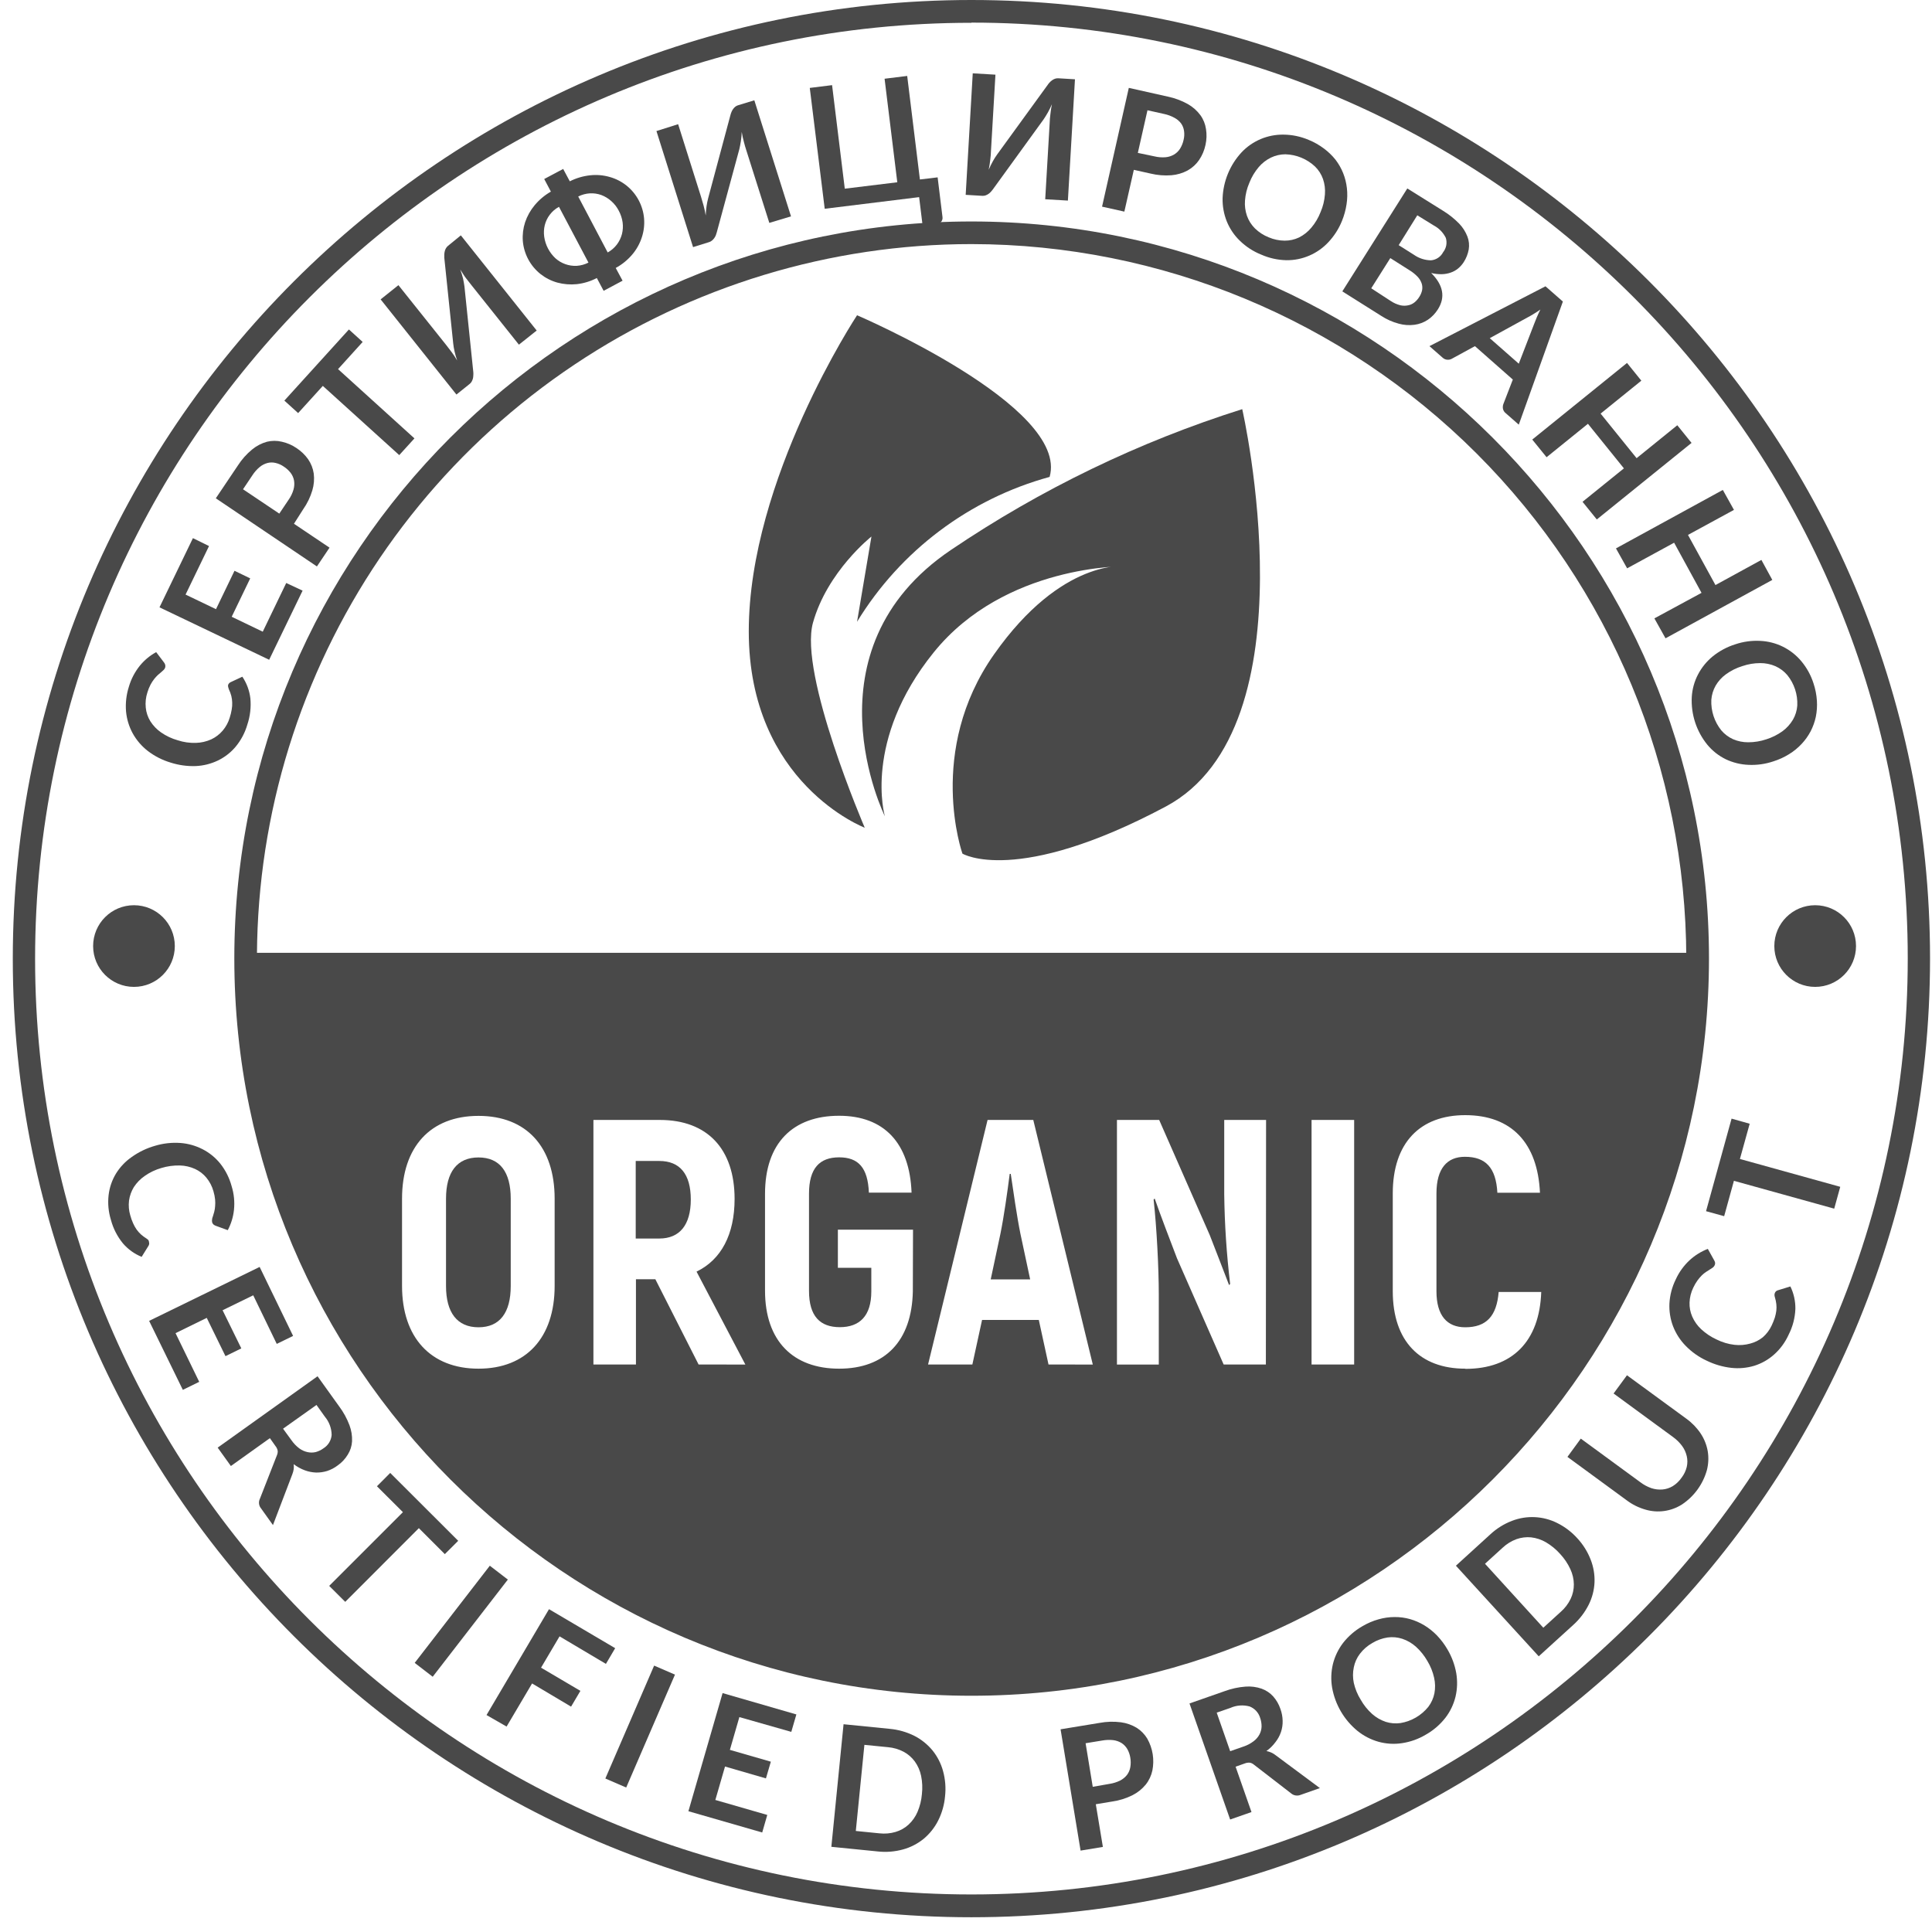 <svg width="85" height="85" viewBox="0 0 85 85" fill="none" xmlns="http://www.w3.org/2000/svg">
<path d="M42.738 74.231C25.058 74.231 10.672 59.851 10.672 42.174C10.672 24.497 25.068 10.117 42.738 10.117C60.407 10.117 74.813 24.499 74.813 42.164C74.806 50.667 71.425 58.82 65.411 64.832C59.397 70.844 51.243 74.225 42.738 74.231ZM42.738 10.367C25.206 10.367 10.932 24.637 10.932 42.164C10.932 59.692 25.206 73.984 42.738 73.984C51.177 73.977 59.268 70.622 65.235 64.656C71.203 58.69 74.558 50.601 74.565 42.164C74.565 24.637 60.292 10.367 42.738 10.367Z" fill="#494949"/>
<path d="M42.738 84.351C19.478 84.351 0.563 65.431 0.563 42.186C0.563 18.942 19.488 0 42.738 0C65.989 0 84.914 18.92 84.914 42.164C84.914 65.409 66.011 84.351 42.738 84.351ZM42.738 1.003C20.027 1.003 1.544 19.477 1.544 42.186C1.544 64.896 20.037 83.348 42.738 83.348C65.439 83.348 83.933 64.877 83.933 42.164C83.933 19.452 65.462 0.995 42.738 0.995V1.003Z" fill="#494949"/>
<path d="M42.738 74.606C24.862 74.606 10.309 60.059 10.309 42.164C10.309 24.269 24.862 9.744 42.738 9.744C60.613 9.744 75.188 24.293 75.188 42.164C75.188 60.035 60.638 74.606 42.738 74.606ZM42.738 10.739C36.519 10.741 30.44 12.587 25.271 16.043C20.101 19.498 16.073 24.409 13.694 30.154C11.316 35.898 10.696 42.219 11.911 48.316C13.126 54.413 16.122 60.014 20.521 64.408C24.92 68.803 30.523 71.795 36.623 73.006C42.723 74.217 49.045 73.593 54.789 71.212C60.534 68.831 65.443 64.8 68.897 59.63C72.35 54.459 74.192 48.381 74.19 42.164C74.178 33.83 70.86 25.841 64.963 19.95C59.067 14.059 51.074 10.746 42.738 10.739Z" fill="#494949"/>
<path d="M37.707 13.87C37.707 13.87 32.943 21.082 32.943 27.777C32.943 34.472 38.045 36.416 38.045 36.416C38.045 36.416 35.137 29.662 35.767 27.399C36.398 25.137 38.34 23.605 38.34 23.605L37.707 27.355C39.616 24.23 42.646 21.95 46.179 20.982C47.064 17.873 37.707 13.87 37.707 13.87Z" fill="#494949"/>
<path d="M54.653 18.001C50.105 19.437 45.789 21.524 41.838 24.195C35.303 28.608 38.93 35.911 38.93 35.911C38.93 35.911 37.949 32.582 41.078 28.704C44.207 24.826 49.511 24.911 49.511 24.911C49.511 24.911 46.728 24.534 43.734 28.789C40.74 33.045 42.343 37.556 42.343 37.556C42.343 37.556 44.705 38.987 51.281 35.489C57.858 31.991 54.653 18.001 54.653 18.001Z" fill="#494949"/>
<path d="M10.035 30.137C10.052 30.086 10.089 30.043 10.138 30.017L10.662 29.772C10.853 30.056 10.974 30.381 11.015 30.721C11.052 31.111 11.007 31.504 10.883 31.875C10.781 32.232 10.606 32.563 10.37 32.849C10.156 33.105 9.889 33.313 9.588 33.459C9.281 33.606 8.948 33.69 8.608 33.704C8.234 33.717 7.86 33.664 7.504 33.55C7.142 33.442 6.803 33.269 6.504 33.04C6.232 32.829 6.006 32.566 5.839 32.265C5.676 31.967 5.576 31.638 5.545 31.299C5.515 30.933 5.558 30.564 5.67 30.213C5.769 29.872 5.936 29.555 6.16 29.279C6.357 29.04 6.599 28.84 6.871 28.691L7.215 29.145C7.238 29.173 7.255 29.206 7.266 29.24C7.279 29.283 7.279 29.329 7.266 29.373C7.253 29.41 7.231 29.445 7.202 29.473C7.171 29.505 7.131 29.539 7.09 29.574L6.943 29.699C6.885 29.754 6.832 29.813 6.783 29.875C6.723 29.952 6.669 30.034 6.624 30.12C6.566 30.231 6.519 30.347 6.484 30.466C6.414 30.681 6.39 30.908 6.413 31.133C6.434 31.345 6.502 31.549 6.614 31.731C6.736 31.924 6.895 32.09 7.082 32.221C7.306 32.377 7.555 32.495 7.818 32.569C8.077 32.654 8.349 32.693 8.622 32.684C8.853 32.677 9.081 32.624 9.292 32.53C9.486 32.439 9.658 32.308 9.797 32.145C9.938 31.979 10.044 31.785 10.106 31.576C10.144 31.459 10.174 31.338 10.194 31.216C10.213 31.113 10.221 31.009 10.216 30.905C10.213 30.808 10.2 30.712 10.177 30.618C10.151 30.517 10.114 30.42 10.069 30.326C10.057 30.298 10.048 30.268 10.042 30.238C10.031 30.206 10.029 30.171 10.035 30.137Z" fill="#494949"/>
<path d="M8.164 26.159L9.503 26.801L10.317 25.112L11.008 25.446L10.194 27.135L11.56 27.792L12.593 25.649L13.313 25.985L11.842 29.027L7.017 26.72L8.488 23.676L9.196 24.024L8.164 26.159Z" fill="#494949"/>
<path d="M10.466 20.479C10.636 20.214 10.846 19.978 11.089 19.778C11.281 19.619 11.504 19.502 11.744 19.435C11.961 19.382 12.187 19.382 12.403 19.435C12.634 19.486 12.852 19.581 13.046 19.714C13.246 19.845 13.42 20.012 13.558 20.207C13.687 20.395 13.771 20.611 13.804 20.837C13.834 21.084 13.813 21.334 13.742 21.572C13.654 21.869 13.518 22.15 13.34 22.404L12.933 23.043L14.498 24.095L13.943 24.921L9.495 21.923L10.466 20.479ZM12.703 21.979C12.796 21.847 12.866 21.701 12.911 21.546C12.949 21.418 12.958 21.284 12.938 21.153C12.918 21.03 12.868 20.913 12.793 20.812C12.709 20.702 12.606 20.606 12.489 20.531C12.381 20.454 12.258 20.399 12.129 20.369C12.011 20.339 11.888 20.339 11.771 20.369C11.645 20.402 11.528 20.462 11.428 20.545C11.303 20.649 11.194 20.771 11.106 20.908L10.692 21.526L12.288 22.597L12.703 21.979Z" fill="#494949"/>
<path d="M15.956 15.044L14.873 16.24L18.234 19.287L17.565 20.023L14.203 16.978L13.117 18.174L12.511 17.625L15.351 14.495L15.956 15.044Z" fill="#494949"/>
<path d="M20.275 10.355L23.612 14.542L22.83 15.164L20.738 12.541C20.66 12.443 20.579 12.338 20.493 12.228C20.407 12.117 20.331 11.982 20.248 11.855C20.297 11.987 20.339 12.121 20.373 12.257C20.4 12.384 20.419 12.502 20.434 12.605L20.824 16.375C20.828 16.421 20.828 16.467 20.824 16.513C20.823 16.56 20.817 16.607 20.807 16.652C20.794 16.697 20.777 16.741 20.755 16.782C20.733 16.824 20.702 16.861 20.665 16.89L20.081 17.358L16.746 13.171L17.529 12.546L19.623 15.169C19.701 15.267 19.779 15.375 19.868 15.488C19.957 15.607 20.039 15.732 20.113 15.861C20.066 15.721 20.027 15.586 19.998 15.459C19.968 15.331 19.951 15.213 19.939 15.108L19.547 11.338C19.544 11.292 19.544 11.246 19.547 11.2C19.548 11.153 19.555 11.107 19.566 11.061C19.576 11.015 19.592 10.971 19.615 10.931C19.638 10.889 19.669 10.851 19.706 10.82L20.275 10.355Z" fill="#494949"/>
<path d="M25.069 7.977C25.35 7.835 25.655 7.745 25.968 7.712C26.256 7.681 26.546 7.706 26.824 7.786C27.092 7.861 27.342 7.988 27.56 8.161C27.782 8.338 27.965 8.558 28.099 8.809C28.232 9.059 28.314 9.334 28.337 9.617C28.359 9.894 28.326 10.173 28.239 10.438C28.151 10.713 28.01 10.967 27.825 11.188C27.619 11.433 27.37 11.637 27.089 11.789L27.391 12.35L26.557 12.794L26.258 12.232C25.982 12.376 25.682 12.468 25.373 12.502C25.085 12.531 24.794 12.507 24.514 12.431C24.247 12.355 23.997 12.228 23.779 12.056C23.557 11.879 23.374 11.658 23.24 11.408C23.107 11.158 23.025 10.883 23.002 10.6C22.982 10.323 23.016 10.045 23.102 9.781C23.194 9.507 23.336 9.253 23.521 9.031C23.722 8.789 23.964 8.586 24.237 8.43L23.943 7.876L24.777 7.433L25.069 7.977ZM24.593 9.1C24.433 9.185 24.294 9.305 24.186 9.45C24.083 9.586 24.009 9.741 23.968 9.906C23.927 10.073 23.919 10.246 23.943 10.416C23.995 10.777 24.168 11.11 24.433 11.36C24.689 11.591 25.026 11.712 25.37 11.696C25.551 11.684 25.728 11.636 25.89 11.553L24.593 9.1ZM26.736 11.107C26.893 11.02 27.031 10.902 27.14 10.759C27.244 10.621 27.32 10.463 27.364 10.296C27.405 10.129 27.416 9.956 27.393 9.786C27.367 9.604 27.309 9.428 27.221 9.266C27.138 9.105 27.025 8.961 26.888 8.842C26.759 8.727 26.609 8.637 26.447 8.577C26.289 8.522 26.123 8.498 25.956 8.506C25.776 8.517 25.6 8.564 25.439 8.646L26.736 11.107Z" fill="#494949"/>
<path d="M33.187 4.413L34.801 9.519L33.847 9.806L32.837 6.619C32.797 6.5 32.761 6.372 32.726 6.236C32.689 6.104 32.66 5.959 32.633 5.805C32.629 5.943 32.616 6.081 32.594 6.217C32.574 6.346 32.552 6.461 32.528 6.562L31.535 10.222C31.524 10.267 31.51 10.31 31.493 10.352C31.474 10.396 31.451 10.438 31.424 10.477C31.396 10.515 31.364 10.55 31.328 10.58C31.293 10.611 31.251 10.634 31.206 10.649L30.492 10.872L28.881 5.766L29.835 5.464L30.845 8.666C30.883 8.787 30.92 8.914 30.956 9.048C30.993 9.183 31.022 9.328 31.049 9.482C31.053 9.343 31.066 9.203 31.086 9.065C31.103 8.948 31.127 8.832 31.157 8.717L32.138 5.057C32.149 5.013 32.164 4.97 32.182 4.927C32.199 4.884 32.221 4.843 32.248 4.805C32.275 4.766 32.307 4.73 32.344 4.699C32.38 4.669 32.421 4.647 32.466 4.633L33.187 4.413Z" fill="#494949"/>
<path d="M41.252 7.803L41.465 9.543C41.472 9.582 41.469 9.622 41.459 9.659C41.448 9.697 41.43 9.732 41.404 9.762C41.348 9.822 41.271 9.86 41.188 9.867L40.593 9.938L40.438 8.673L36.284 9.185L35.627 3.868L36.608 3.746L37.167 8.301L39.477 8.019L38.918 3.464L39.913 3.341L40.472 7.896L41.252 7.803Z" fill="#494949"/>
<path d="M47.294 3.488L46.983 8.825L45.985 8.766L46.181 5.417C46.181 5.29 46.198 5.16 46.213 5.023C46.227 4.875 46.25 4.729 46.281 4.584C46.227 4.711 46.165 4.836 46.097 4.957C46.031 5.072 45.97 5.17 45.911 5.256L43.68 8.335C43.654 8.372 43.625 8.407 43.594 8.44C43.562 8.475 43.525 8.506 43.486 8.533C43.446 8.558 43.405 8.58 43.361 8.597C43.316 8.612 43.269 8.618 43.221 8.616L42.486 8.572L42.797 3.226L43.795 3.285L43.599 6.633C43.599 6.758 43.582 6.891 43.567 7.03C43.552 7.17 43.53 7.315 43.498 7.469C43.553 7.341 43.614 7.216 43.682 7.094C43.739 6.991 43.802 6.891 43.871 6.795L46.1 3.726C46.125 3.688 46.154 3.653 46.186 3.621C46.218 3.585 46.254 3.554 46.294 3.527C46.331 3.501 46.373 3.479 46.416 3.464C46.462 3.448 46.51 3.442 46.559 3.444L47.294 3.488Z" fill="#494949"/>
<path d="M51.38 4.251C51.688 4.315 51.985 4.426 52.26 4.579C52.477 4.702 52.666 4.869 52.814 5.069C52.944 5.25 53.028 5.46 53.059 5.68C53.096 5.91 53.088 6.146 53.037 6.374C52.987 6.612 52.892 6.838 52.755 7.04C52.625 7.23 52.453 7.386 52.252 7.499C52.032 7.617 51.789 7.689 51.539 7.71C51.23 7.734 50.92 7.709 50.619 7.636L49.884 7.472L49.467 9.31L48.486 9.092L49.663 3.866L51.38 4.251ZM50.789 6.879C50.949 6.918 51.114 6.931 51.279 6.918C51.41 6.907 51.538 6.866 51.652 6.8C51.76 6.736 51.852 6.647 51.919 6.54C51.992 6.421 52.044 6.291 52.073 6.155C52.105 6.027 52.112 5.894 52.093 5.763C52.077 5.643 52.033 5.529 51.963 5.43C51.886 5.329 51.788 5.245 51.676 5.185C51.533 5.106 51.38 5.049 51.22 5.015L50.484 4.851L50.06 6.727L50.789 6.879Z" fill="#494949"/>
<path d="M59.042 9.718C58.903 10.063 58.701 10.38 58.446 10.652C58.21 10.906 57.924 11.108 57.606 11.245C57.287 11.383 56.944 11.452 56.597 11.448C56.216 11.44 55.84 11.357 55.491 11.203C55.139 11.063 54.818 10.855 54.547 10.59C54.297 10.349 54.101 10.057 53.971 9.735C53.843 9.413 53.782 9.069 53.789 8.722C53.817 7.972 54.112 7.257 54.621 6.705C54.858 6.453 55.145 6.254 55.463 6.119C55.781 5.985 56.124 5.918 56.47 5.923C56.849 5.926 57.224 6.005 57.573 6.153C57.813 6.25 58.038 6.378 58.245 6.533C58.435 6.674 58.607 6.839 58.755 7.024C58.894 7.205 59.008 7.404 59.093 7.617C59.178 7.829 59.233 8.052 59.258 8.279C59.285 8.514 59.279 8.751 59.243 8.985C59.206 9.236 59.138 9.482 59.042 9.718ZM58.1 9.33C58.207 9.084 58.271 8.821 58.291 8.553C58.31 8.323 58.281 8.092 58.206 7.874C58.133 7.668 58.014 7.481 57.858 7.328C57.504 6.994 57.039 6.802 56.553 6.788C56.333 6.788 56.116 6.838 55.918 6.933C55.71 7.034 55.525 7.177 55.376 7.354C55.203 7.559 55.064 7.791 54.967 8.041C54.86 8.287 54.795 8.55 54.775 8.818C54.756 9.047 54.786 9.277 54.861 9.495C54.935 9.704 55.056 9.895 55.214 10.051C55.388 10.22 55.593 10.352 55.817 10.441C56.039 10.536 56.277 10.586 56.519 10.588C56.737 10.589 56.954 10.542 57.151 10.448C57.361 10.343 57.546 10.195 57.696 10.014C57.867 9.81 58.004 9.579 58.1 9.33Z" fill="#494949"/>
<path d="M63.49 9.274C63.749 9.432 63.987 9.623 64.199 9.84C64.356 10.004 64.479 10.197 64.561 10.409C64.63 10.589 64.649 10.785 64.618 10.975C64.582 11.174 64.507 11.364 64.397 11.534C64.33 11.638 64.247 11.731 64.152 11.811C64.057 11.889 63.949 11.95 63.833 11.99C63.706 12.036 63.573 12.06 63.438 12.063C63.279 12.067 63.12 12.049 62.965 12.01C63.5 12.541 63.598 13.076 63.262 13.608C63.147 13.792 62.995 13.95 62.816 14.071C62.639 14.187 62.439 14.262 62.23 14.289C61.998 14.32 61.763 14.303 61.538 14.24C61.267 14.168 61.008 14.053 60.773 13.9L59.057 12.819L61.916 8.291L63.49 9.274ZM61.18 13.238C61.312 13.327 61.458 13.393 61.612 13.431C61.726 13.457 61.845 13.457 61.96 13.431C62.062 13.411 62.157 13.365 62.237 13.299C62.321 13.23 62.392 13.147 62.448 13.054C62.506 12.964 62.547 12.865 62.568 12.76C62.585 12.661 62.578 12.56 62.546 12.466C62.508 12.358 62.448 12.259 62.369 12.176C62.264 12.067 62.146 11.971 62.016 11.892L61.168 11.355L60.329 12.684L61.18 13.238ZM62.355 9.472L61.536 10.786L62.205 11.208C62.425 11.364 62.688 11.449 62.958 11.453C63.07 11.443 63.178 11.405 63.271 11.343C63.365 11.28 63.441 11.195 63.492 11.095C63.561 11.008 63.608 10.904 63.629 10.795C63.649 10.685 63.643 10.572 63.61 10.465C63.497 10.236 63.316 10.047 63.09 9.926L62.355 9.472Z" fill="#494949"/>
<path d="M66.82 18.683L66.239 18.173C66.18 18.126 66.14 18.06 66.124 17.986C66.112 17.918 66.117 17.848 66.139 17.783L66.558 16.699L64.891 15.229L63.868 15.787C63.81 15.818 63.745 15.831 63.679 15.827C63.602 15.822 63.528 15.791 63.471 15.738L62.89 15.229L67.995 12.596L68.76 13.267L66.82 18.683ZM66.82 16.001L67.504 14.231C67.534 14.152 67.571 14.059 67.615 13.954C67.659 13.848 67.713 13.738 67.769 13.62C67.661 13.694 67.558 13.763 67.46 13.821C67.362 13.88 67.274 13.932 67.195 13.971L65.543 14.878L66.82 16.001Z" fill="#494949"/>
<path d="M74.421 19.486L70.253 22.854L69.625 22.077L71.445 20.606L69.863 18.645L68.043 20.116L67.413 19.339L71.582 15.968L72.212 16.748L70.42 18.197L72.004 20.158L73.794 18.709L74.421 19.486Z" fill="#494949"/>
<path d="M77.974 25.514L73.276 28.083L72.786 27.206L74.86 26.083L73.654 23.877L71.587 25.004L71.096 24.127L75.797 21.555L76.287 22.433L74.264 23.534L75.473 25.74L77.494 24.634L77.974 25.514Z" fill="#494949"/>
<path d="M78.023 33.496C77.67 33.616 77.297 33.668 76.924 33.65C76.58 33.636 76.241 33.553 75.929 33.405C75.617 33.253 75.342 33.037 75.12 32.77C74.636 32.178 74.391 31.426 74.431 30.662C74.452 30.315 74.546 29.977 74.708 29.669C74.869 29.362 75.091 29.091 75.36 28.872C75.652 28.638 75.984 28.46 76.341 28.348C76.694 28.228 77.067 28.177 77.439 28.196C77.787 28.211 78.127 28.298 78.438 28.451C78.75 28.605 79.026 28.822 79.249 29.088C79.491 29.377 79.674 29.71 79.788 30.069C79.87 30.314 79.919 30.569 79.936 30.826C79.951 31.063 79.936 31.302 79.889 31.535C79.842 31.758 79.764 31.974 79.659 32.177C79.552 32.379 79.418 32.567 79.261 32.733C79.099 32.906 78.914 33.056 78.712 33.18C78.497 33.314 78.265 33.42 78.023 33.496ZM77.707 32.528C77.963 32.448 78.205 32.327 78.423 32.17C78.608 32.034 78.764 31.862 78.881 31.665C78.992 31.474 79.057 31.261 79.073 31.042C79.096 30.556 78.94 30.079 78.634 29.701C78.492 29.534 78.314 29.401 78.114 29.311C77.902 29.219 77.673 29.172 77.442 29.174C77.174 29.174 76.908 29.219 76.655 29.306C76.398 29.385 76.156 29.505 75.939 29.662C75.752 29.796 75.596 29.968 75.48 30.167C75.372 30.358 75.308 30.57 75.291 30.79C75.27 31.276 75.426 31.753 75.73 32.133C75.872 32.3 76.05 32.433 76.25 32.523C76.461 32.613 76.688 32.659 76.917 32.657C77.186 32.657 77.452 32.613 77.707 32.528Z" fill="#494949"/>
<path d="M6.556 54.649C6.564 54.675 6.566 54.703 6.562 54.73C6.559 54.757 6.55 54.783 6.536 54.806L6.232 55.296C5.914 55.167 5.632 54.964 5.408 54.703C5.16 54.399 4.979 54.046 4.879 53.666C4.771 53.315 4.736 52.945 4.778 52.58C4.817 52.247 4.926 51.926 5.099 51.639C5.278 51.348 5.515 51.097 5.796 50.903C6.104 50.683 6.447 50.517 6.811 50.413C7.175 50.302 7.557 50.259 7.937 50.286C8.279 50.311 8.612 50.406 8.917 50.563C9.22 50.719 9.487 50.938 9.7 51.205C9.927 51.495 10.094 51.829 10.19 52.185C10.296 52.525 10.331 52.883 10.293 53.237C10.259 53.547 10.167 53.847 10.021 54.122L9.496 53.931C9.462 53.919 9.429 53.901 9.4 53.879C9.366 53.85 9.342 53.811 9.332 53.767C9.323 53.727 9.323 53.686 9.332 53.647C9.332 53.602 9.354 53.553 9.371 53.499C9.388 53.446 9.405 53.384 9.425 53.316C9.446 53.235 9.459 53.153 9.464 53.07C9.473 52.973 9.473 52.874 9.464 52.776C9.451 52.652 9.427 52.53 9.391 52.411C9.331 52.193 9.225 51.99 9.082 51.815C8.946 51.649 8.774 51.517 8.579 51.428C8.369 51.333 8.142 51.281 7.912 51.276C7.638 51.27 7.365 51.307 7.103 51.386C6.84 51.461 6.591 51.579 6.367 51.737C6.177 51.868 6.015 52.034 5.889 52.227C5.777 52.41 5.705 52.613 5.676 52.825C5.65 53.043 5.669 53.263 5.732 53.472C5.764 53.592 5.806 53.708 5.857 53.821C5.899 53.916 5.95 54.007 6.009 54.093C6.066 54.172 6.131 54.245 6.203 54.311C6.279 54.378 6.361 54.439 6.448 54.492C6.475 54.51 6.501 54.531 6.524 54.553C6.544 54.582 6.555 54.615 6.556 54.649Z" fill="#494949"/>
<path d="M11.141 56.988L9.793 57.645L10.617 59.324L9.92 59.665L9.096 57.981L7.723 58.653L8.765 60.795L8.044 61.148L6.561 58.113L11.423 55.74L12.895 58.775L12.176 59.126L11.141 56.988Z" fill="#494949"/>
<path d="M12.009 67.097L11.484 66.362C11.436 66.305 11.406 66.234 11.397 66.16C11.388 66.086 11.4 66.01 11.433 65.943L12.186 64.019C12.212 63.958 12.223 63.891 12.217 63.825C12.201 63.749 12.168 63.679 12.119 63.619L11.874 63.273L10.158 64.499L9.577 63.69L13.971 60.55L14.922 61.876C15.112 62.129 15.264 62.408 15.376 62.705C15.46 62.93 15.499 63.17 15.489 63.411C15.477 63.619 15.413 63.82 15.302 63.996C15.189 64.184 15.038 64.346 14.858 64.472C14.718 64.579 14.56 64.662 14.393 64.717C14.234 64.766 14.068 64.79 13.902 64.786C13.734 64.779 13.569 64.746 13.412 64.688C13.236 64.623 13.071 64.532 12.921 64.418C12.93 64.491 12.93 64.566 12.921 64.639C12.91 64.716 12.889 64.792 12.86 64.864L12.009 67.097ZM12.823 63.364C12.918 63.501 13.034 63.622 13.166 63.722C13.274 63.801 13.396 63.858 13.527 63.886C13.646 63.913 13.769 63.913 13.887 63.886C14.012 63.852 14.129 63.796 14.233 63.719C14.334 63.656 14.419 63.57 14.481 63.469C14.543 63.367 14.581 63.252 14.591 63.134C14.588 62.839 14.483 62.555 14.294 62.33L13.924 61.812L12.453 62.857L12.823 63.364Z" fill="#494949"/>
<path d="M19.571 68.375L18.428 67.232L15.189 70.475L14.483 69.772L17.727 66.529L16.584 65.389L17.168 64.803L20.159 67.789L19.571 68.375Z" fill="#494949"/>
<path d="M19.037 73.77L18.245 73.16L21.55 68.885L22.343 69.495L19.037 73.77Z" fill="#494949"/>
<path d="M24.618 71.993L23.804 73.371L25.535 74.391L25.125 75.085L23.409 74.065L22.288 75.962L21.405 75.455L24.154 70.797L27.065 72.513L26.658 73.204L24.618 71.993Z" fill="#494949"/>
<path d="M27.55 78.644L26.633 78.247L28.779 73.28L29.696 73.677L27.55 78.644Z" fill="#494949"/>
<path d="M32.529 75.545L32.112 76.987L33.914 77.507L33.698 78.242L31.898 77.72L31.472 79.191L33.757 79.85L33.534 80.622L30.287 79.686L31.791 74.489L35.037 75.428L34.814 76.195L32.529 75.545Z" fill="#494949"/>
<path d="M41.578 79.033C41.545 79.405 41.442 79.766 41.274 80.1C41.119 80.406 40.903 80.678 40.639 80.899C40.372 81.116 40.063 81.276 39.732 81.367C39.366 81.468 38.984 81.498 38.606 81.455L36.576 81.252L37.113 75.859L39.143 76.062C39.522 76.096 39.89 76.201 40.23 76.371C40.536 76.528 40.807 76.746 41.026 77.011C41.242 77.278 41.4 77.587 41.49 77.918C41.59 78.281 41.62 78.659 41.578 79.033ZM40.56 78.933C40.591 78.664 40.579 78.391 40.524 78.126C40.477 77.899 40.382 77.684 40.247 77.496C40.117 77.319 39.95 77.174 39.756 77.07C39.542 76.958 39.308 76.889 39.067 76.869L38.03 76.766L37.652 80.555L38.69 80.659C38.929 80.686 39.172 80.666 39.403 80.597C39.615 80.535 39.81 80.425 39.972 80.276C40.142 80.119 40.276 79.928 40.367 79.715C40.472 79.467 40.538 79.204 40.56 78.935V78.933Z" fill="#494949"/>
<path d="M48.378 75.8C48.686 75.742 49.003 75.733 49.314 75.773C49.562 75.806 49.8 75.889 50.013 76.018C50.203 76.139 50.361 76.303 50.477 76.496C50.716 76.92 50.795 77.416 50.7 77.894C50.652 78.12 50.552 78.333 50.408 78.514C50.249 78.708 50.051 78.867 49.827 78.98C49.55 79.119 49.253 79.213 48.947 79.257L48.211 79.379L48.522 81.257L47.541 81.419L46.661 76.082L48.378 75.8ZM48.819 78.482C48.979 78.458 49.135 78.409 49.28 78.337C49.397 78.278 49.499 78.194 49.581 78.092C49.657 77.992 49.707 77.875 49.729 77.751C49.753 77.613 49.753 77.471 49.729 77.332C49.709 77.2 49.664 77.072 49.599 76.955C49.538 76.85 49.454 76.76 49.353 76.692C49.242 76.623 49.118 76.578 48.988 76.56C48.825 76.541 48.66 76.546 48.498 76.575L47.762 76.695L48.076 78.612L48.819 78.482Z" fill="#494949"/>
<path d="M58.069 78.668L57.218 78.968C57.149 78.996 57.073 79.004 57 78.992C56.926 78.98 56.857 78.948 56.801 78.899L55.165 77.636C55.115 77.593 55.054 77.564 54.989 77.551C54.912 77.544 54.835 77.556 54.763 77.585L54.361 77.727L55.06 79.723L54.121 80.051L52.333 74.945L53.873 74.406C54.169 74.296 54.48 74.228 54.795 74.204C55.036 74.185 55.278 74.216 55.506 74.295C55.702 74.365 55.877 74.482 56.016 74.636C56.159 74.798 56.267 74.987 56.335 75.192C56.395 75.358 56.427 75.531 56.431 75.707C56.436 75.874 56.411 76.039 56.359 76.197C56.304 76.361 56.221 76.513 56.114 76.648C56.003 76.798 55.869 76.93 55.717 77.038C55.791 77.052 55.862 77.074 55.93 77.105C56.002 77.137 56.068 77.178 56.129 77.227L58.069 78.668ZM54.712 76.84C54.87 76.788 55.018 76.71 55.151 76.609C55.258 76.53 55.347 76.428 55.411 76.31C55.468 76.204 55.5 76.085 55.504 75.965C55.506 75.835 55.485 75.707 55.443 75.585C55.409 75.47 55.35 75.365 55.27 75.277C55.19 75.189 55.09 75.121 54.979 75.077C54.697 75 54.398 75.022 54.131 75.141L53.53 75.349L54.123 77.046L54.712 76.84Z" fill="#494949"/>
<path d="M63.679 72.562C63.871 72.885 64.003 73.241 64.069 73.611C64.127 73.955 64.117 74.306 64.037 74.646C63.955 74.984 63.803 75.302 63.591 75.577C63.357 75.876 63.067 76.126 62.737 76.313C62.412 76.509 62.051 76.638 61.676 76.693C61.331 76.745 60.979 76.723 60.643 76.629C60.308 76.534 59.995 76.372 59.724 76.153C59.137 75.672 58.742 74.998 58.608 74.251C58.549 73.907 58.561 73.554 58.642 73.214C58.726 72.876 58.878 72.559 59.089 72.283C59.322 71.985 59.611 71.735 59.94 71.547C60.162 71.415 60.401 71.313 60.651 71.243C60.88 71.178 61.116 71.144 61.355 71.143C61.584 71.141 61.813 71.171 62.034 71.233C62.255 71.297 62.467 71.389 62.664 71.508C62.868 71.632 63.055 71.782 63.221 71.954C63.397 72.138 63.551 72.342 63.679 72.562ZM62.799 73.077C62.665 72.841 62.494 72.629 62.294 72.447C62.12 72.293 61.918 72.175 61.698 72.101C61.489 72.032 61.266 72.012 61.048 72.042C60.809 72.079 60.58 72.162 60.374 72.287C60.163 72.406 59.979 72.566 59.832 72.758C59.697 72.933 59.605 73.137 59.562 73.354C59.514 73.581 59.514 73.816 59.562 74.043C59.621 74.303 59.723 74.552 59.864 74.778C59.997 75.014 60.167 75.227 60.369 75.408C60.542 75.562 60.745 75.679 60.965 75.754C61.175 75.82 61.397 75.838 61.614 75.808C62.097 75.728 62.533 75.474 62.84 75.094C62.973 74.919 63.064 74.716 63.108 74.501C63.151 74.273 63.147 74.039 63.095 73.812C63.037 73.553 62.937 73.304 62.799 73.077Z" fill="#494949"/>
<path d="M69.394 67.676C69.648 67.95 69.848 68.269 69.983 68.618C70.108 68.937 70.166 69.279 70.152 69.623C70.136 69.964 70.048 70.298 69.895 70.603C69.724 70.942 69.491 71.245 69.208 71.498L67.698 72.871L64.054 68.885L65.564 67.509C65.842 67.25 66.166 67.047 66.521 66.911C66.841 66.787 67.183 66.731 67.526 66.748C67.869 66.764 68.205 66.853 68.512 67.007C68.846 67.172 69.145 67.4 69.394 67.676ZM68.637 68.365C68.457 68.162 68.247 67.99 68.014 67.853C67.814 67.737 67.592 67.663 67.362 67.637C67.143 67.616 66.922 67.644 66.714 67.718C66.488 67.802 66.28 67.932 66.104 68.098L65.334 68.799L67.899 71.613L68.669 70.912C68.851 70.753 68.998 70.559 69.103 70.341C69.197 70.142 69.245 69.924 69.243 69.704C69.24 69.472 69.187 69.244 69.088 69.034C68.974 68.788 68.822 68.562 68.637 68.365Z" fill="#494949"/>
<path d="M73.983 65.012C74.091 64.871 74.169 64.709 74.211 64.536C74.246 64.381 74.246 64.22 74.211 64.066C74.174 63.906 74.106 63.755 74.01 63.622C73.897 63.468 73.76 63.333 73.605 63.222L70.991 61.308L71.58 60.506L74.194 62.418C74.441 62.596 74.654 62.817 74.824 63.07C74.979 63.304 75.084 63.568 75.133 63.845C75.179 64.123 75.166 64.408 75.096 64.681C74.923 65.298 74.535 65.833 74.002 66.189C73.765 66.34 73.497 66.439 73.218 66.478C72.939 66.517 72.654 66.495 72.384 66.414C72.092 66.33 71.818 66.194 71.575 66.012L68.961 64.097L69.549 63.293L72.163 65.208C72.312 65.322 72.477 65.411 72.654 65.473C72.811 65.525 72.978 65.545 73.144 65.531C73.304 65.517 73.458 65.466 73.595 65.384C73.749 65.288 73.88 65.161 73.983 65.012Z" fill="#494949"/>
<path d="M78.092 56.873C78.103 56.848 78.12 56.827 78.14 56.809C78.16 56.791 78.184 56.778 78.21 56.77L78.769 56.598C78.92 56.907 78.995 57.247 78.989 57.591C78.973 57.983 78.873 58.367 78.695 58.716C78.544 59.052 78.325 59.352 78.05 59.596C77.8 59.819 77.505 59.986 77.185 60.087C76.857 60.186 76.512 60.218 76.172 60.18C75.796 60.138 75.431 60.031 75.091 59.866C74.744 59.707 74.43 59.485 74.164 59.212C73.921 58.965 73.732 58.671 73.607 58.349C73.486 58.03 73.432 57.689 73.448 57.348C73.468 56.981 73.562 56.622 73.725 56.292C73.872 55.968 74.083 55.677 74.345 55.436C74.576 55.225 74.845 55.059 75.137 54.946L75.417 55.449C75.435 55.48 75.448 55.514 75.456 55.549C75.462 55.594 75.453 55.639 75.431 55.679C75.413 55.715 75.386 55.746 75.353 55.77C75.316 55.797 75.275 55.824 75.225 55.853L75.064 55.956C74.997 56 74.935 56.05 74.877 56.106C74.808 56.175 74.745 56.25 74.686 56.329C74.613 56.43 74.55 56.539 74.497 56.652C74.398 56.855 74.342 57.076 74.333 57.302C74.325 57.516 74.365 57.728 74.451 57.925C74.544 58.136 74.679 58.326 74.848 58.483C75.049 58.668 75.278 58.821 75.527 58.934C75.774 59.057 76.04 59.136 76.314 59.167C76.546 59.193 76.781 59.174 77.006 59.111C77.207 59.059 77.395 58.964 77.557 58.834C77.722 58.689 77.854 58.513 77.947 58.314C78 58.203 78.045 58.088 78.085 57.971C78.115 57.872 78.137 57.77 78.151 57.667C78.162 57.57 78.162 57.472 78.151 57.375C78.139 57.272 78.118 57.17 78.087 57.071C78.078 57.041 78.072 57.01 78.07 56.978C78.068 56.942 78.076 56.906 78.092 56.873Z" fill="#494949"/>
<path d="M76.979 49.44L76.549 50.99L80.963 52.215L80.698 53.176L76.285 51.951L75.856 53.507L75.059 53.287L76.182 49.215L76.979 49.44Z" fill="#494949"/>
<path d="M5.894 43.419C6.887 43.419 7.691 42.615 7.691 41.623C7.691 40.63 6.887 39.826 5.894 39.826C4.901 39.826 4.097 40.63 4.097 41.623C4.097 42.615 4.901 43.419 5.894 43.419Z" fill="#494949"/>
<path d="M79.86 43.419C80.853 43.419 81.657 42.615 81.657 41.623C81.657 40.63 80.853 39.826 79.86 39.826C78.868 39.826 78.063 40.63 78.063 41.623C78.063 42.615 78.868 43.419 79.86 43.419Z" fill="#494949"/>
<path d="M29.006 51.078H27.969V54.49H29.006C29.904 54.49 30.392 53.89 30.392 52.774C30.392 51.659 29.914 51.078 29.006 51.078Z" fill="#494949"/>
<path d="M21.052 50.923C20.108 50.923 19.623 51.568 19.623 52.737V56.581C19.623 57.748 20.113 58.395 21.052 58.395C21.991 58.395 22.47 57.748 22.47 56.581V52.737C22.47 51.568 21.996 50.923 21.052 50.923Z" fill="#494949"/>
<path d="M44.469 51.646H44.423C44.332 52.369 44.165 53.551 44.013 54.289L43.587 56.289H45.323L44.896 54.289C44.744 53.551 44.575 52.369 44.469 51.646Z" fill="#494949"/>
<path d="M10.808 41.919C10.808 50.388 14.173 58.51 20.163 64.498C26.153 70.487 34.277 73.851 42.748 73.851C51.219 73.851 59.343 70.487 65.333 64.498C71.323 58.51 74.689 50.388 74.689 41.919H10.808ZM24.402 56.574C24.402 58.848 23.154 60.216 21.052 60.216C18.951 60.216 17.688 58.848 17.688 56.574V52.737C17.688 50.462 18.936 49.094 21.052 49.094C23.168 49.094 24.402 50.462 24.402 52.737V56.574ZM30.735 60.032L28.833 56.282H27.979V60.032H26.108V49.273H29.031C31.118 49.273 32.319 50.548 32.319 52.747C32.319 54.316 31.726 55.424 30.645 55.946L32.793 60.035L30.735 60.032ZM40.161 56.819C40.115 59.003 38.935 60.216 36.917 60.216C34.899 60.216 33.658 59.003 33.658 56.784V52.521C33.658 50.293 34.884 49.089 36.917 49.089C38.896 49.089 40.024 50.288 40.105 52.47H38.227C38.182 51.379 37.77 50.918 36.917 50.918C36.064 50.918 35.593 51.394 35.593 52.516V56.792C35.593 57.912 36.083 58.39 36.949 58.39C37.815 58.39 38.334 57.9 38.334 56.821V55.777H36.863V54.1H40.169L40.161 56.819ZM46.13 60.032L45.703 58.071H43.207L42.78 60.032H40.831L43.449 49.273H45.46L48.079 60.035L46.13 60.032ZM55.693 60.032H53.836L51.782 55.358C51.46 54.514 51.08 53.529 50.801 52.73L50.754 52.776C50.891 54.002 50.982 55.821 50.982 56.944V60.035H49.141V49.273H50.999L53.221 54.331C53.495 55.024 53.814 55.867 54.074 56.537L54.121 56.49C53.965 55.184 53.878 53.871 53.861 52.556V49.273H55.702L55.693 60.032ZM59.577 60.032H57.703V49.273H59.577V60.032ZM64.463 60.216C62.485 60.216 61.276 59.018 61.276 56.804V52.507C61.276 50.278 62.477 49.062 64.463 49.062C66.504 49.062 67.651 50.288 67.752 52.475H65.878C65.817 51.369 65.361 50.894 64.449 50.894C63.672 50.894 63.198 51.399 63.198 52.507V56.811C63.198 57.888 63.672 58.395 64.463 58.395C65.393 58.395 65.849 57.905 65.935 56.841H67.808C67.734 59.025 66.523 60.224 64.476 60.224L64.463 60.216Z" fill="#494949"/>
</svg>
